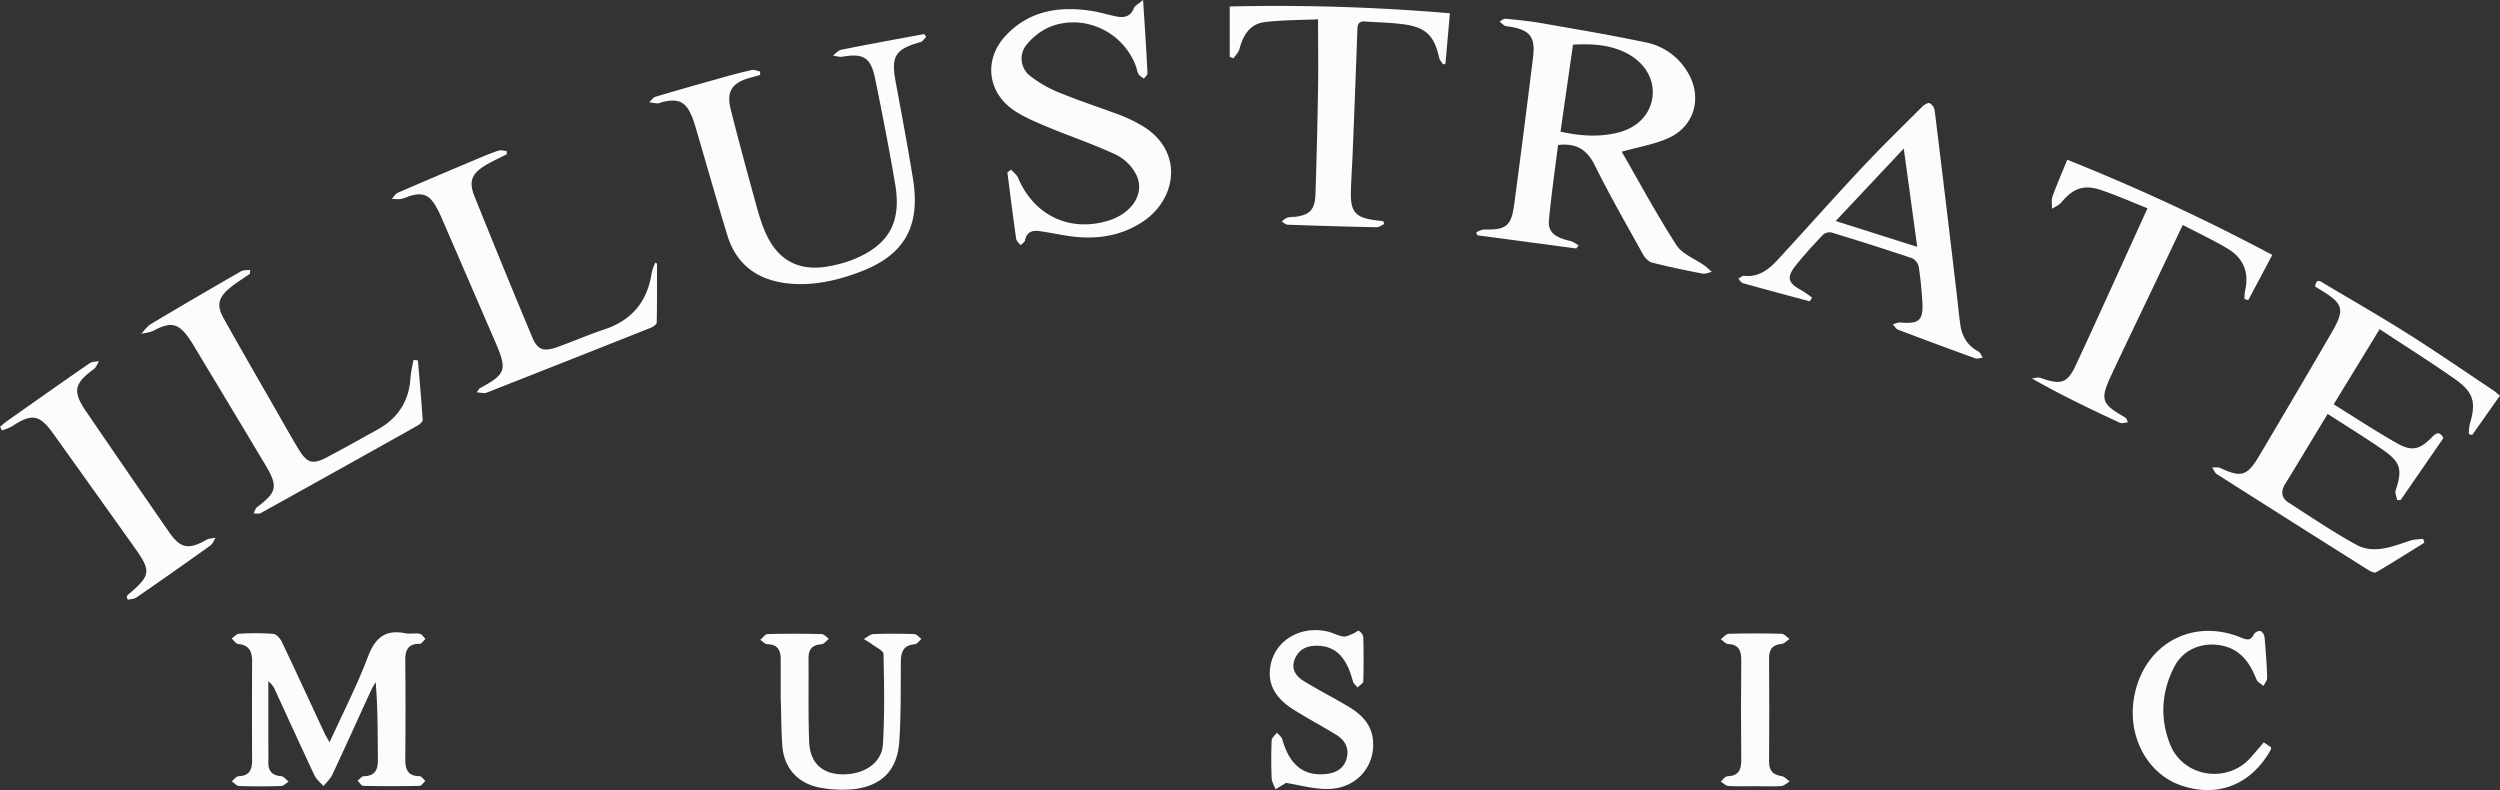 <svg xmlns="http://www.w3.org/2000/svg" id="Ebene_1" data-name="Ebene 1" viewBox="0 0 1134.46 358.52"><rect x="0" y="0" width="1134.46" height="358.52" fill="#333333" stroke="none"/><defs><style>.cls-1{fill:#fcfcfc;}</style></defs><path class="cls-1" d="M1096.16,460.74l-44.92-6c-.17-.46-.33-.91-.49-1.37,1.2-.44,2.41-1.27,3.61-1.24,10,.24,12.32-1.53,13.66-11.57q4.41-33.16,8.5-66.36c1.19-9.54-1.28-12.63-10.85-14.18a5.73,5.73,0,0,1-2-.37,18,18,0,0,1-2.3-1.92c.9-.44,1.85-1.32,2.7-1.24,5.14.48,10.29,1,15.37,1.84,16.36,2.87,32.75,5.59,49,9.05a28.3,28.3,0,0,1,17.6,12.33c7.44,11,4.54,24.83-7.39,30.6-6.54,3.16-14.06,4.28-21.86,6.52,8,13.87,15.87,28.49,24.82,42.4,2.64,4.09,8.4,6.16,12.68,9.22,1.21.86,2.26,1.94,3.39,2.92-1.42.28-2.93,1-4.24.77-7.68-1.49-15.34-3.07-22.91-5-1.59-.4-3.21-2.16-4.07-3.71-7.43-13.37-15.07-26.66-21.85-40.36-3.51-7.1-8.29-10.27-16.72-9.28-1.39,11.15-3.07,22.62-4.14,34.15-.49,5.33,2.68,7.8,9.61,9.36,1.37.3,2.58,1.3,3.87,2Zm-1.49-92.5c-1.91,13.35-3.77,26.31-5.66,39.48,9,2,17.52,2.57,26.09.43,8.89-2.21,14.65-8.3,15.64-16.18s-3.34-15.47-11.6-19.79C1111.64,368.26,1103.58,367.79,1094.67,368.24Z" transform="translate(-380.87 -347.98)"></path><path class="cls-1" d="M1437.13,535.81c-6.66,11-13,21.54-19.41,32-2,3.33-1.46,6.23,1.63,8.22,10.07,6.49,20,13.19,30.5,19,8.19,4.56,16.5,1,24.6-1.69,1.89-.63,4-.59,6-.86.19.59.37,1.18.56,1.77-7.28,4.51-14.52,9.1-21.91,13.44-.71.42-2.43-.39-3.44-1q-34.43-21.67-68.75-43.51c-1-.63-1.49-2-2.22-3.09,1.28.08,2.73-.2,3.81.3,9.3,4.36,12.09,3.66,17.43-5.34q16.56-27.9,32.89-55.95c6.3-10.79,5.57-13.32-5.31-19.8-.71-.42-1.4-.89-2.12-1.35.67-4.09,2.74-2.12,4.45-1.11,12.59,7.49,25.3,14.78,37.68,22.6,12.94,8.18,25.56,16.87,38.31,25.36,1.08.71,2.06,1.59,3.47,2.69-4.28,6.09-8.43,12-12.59,17.89l-1.5-.41a22.43,22.43,0,0,1,.4-4.52c2.93-9.76,1.84-14.4-6.55-20.31-11.11-7.82-22.64-15.06-34.35-22.79-7.14,11.69-13.87,22.69-20.85,34.1,9.91,6.14,19.18,12.29,28.85,17.74,6.62,3.74,10.19,2.81,15.57-2.65,1.92-1.95,3.44-3.19,5.39.18l-19.43,28.17-1.57,0c-.26-1.47-1.1-3.13-.69-4.38,3.13-9.51,2.34-12.82-6-18.55C1454.1,546.52,1445.87,541.46,1437.13,535.81Z" transform="translate(-380.87 -347.98)"></path><path class="cls-1" d="M839.65,424.93c1.09,1.23,2.6,2.29,3.2,3.73,7.19,17.11,23.57,24.89,41.11,19.4,10.61-3.33,16.51-12.24,12.64-20.57a20.58,20.58,0,0,0-9.15-9.23c-10.05-4.74-20.66-8.27-30.94-12.56-5.34-2.23-10.84-4.46-15.59-7.69-12-8.18-13.7-23-3.78-33.75,10.32-11.14,23.63-13.5,38-11.5,4.1.57,8.11,1.8,12.17,2.67,3.62.76,6.53.18,8.12-3.78.46-1.15,2-1.85,4.15-3.67.78,12.11,1.49,22.67,2,33.24.05.77-1,1.61-1.62,2.42a10.4,10.4,0,0,1-2.38-1.88,10.75,10.75,0,0,1-.94-2.82c-5.3-16-23.05-24.9-38.92-18.95a27.74,27.74,0,0,0-10.6,7.8,9.93,9.93,0,0,0,1.33,14.73,55.26,55.26,0,0,0,13.74,7.74c9.08,3.71,18.43,6.72,27.61,10.18a63.51,63.51,0,0,1,8.51,4.12c20,11.17,17,33.82.71,44.31-10.63,6.84-22.35,8-34.57,6-3.93-.65-7.84-1.44-11.79-2-3.33-.49-5.92.31-6.66,4.21-.16.83-1.29,1.47-2,2.19-.68-.95-1.83-1.83-2-2.86-1.43-10-2.69-20.1-4-30.16Z" transform="translate(-380.87 -347.98)"></path><path class="cls-1" d="M801.18,364.69c-.87.82-1.6,2.12-2.62,2.4-11.43,3.2-13.4,6.34-11.28,17.86,2.71,14.71,5.5,29.42,7.89,44.2,3.55,22-4.11,35-25.09,42.61-10.38,3.77-21.12,6.11-32.28,4.76-13.48-1.64-22.88-8.66-26.91-21.86-4.8-15.74-9.28-31.58-13.91-47.37-.56-1.91-1.11-3.83-1.83-5.69-2.85-7.42-6.23-9.17-13.88-7.27a7.9,7.9,0,0,1-1.89.59,38.94,38.94,0,0,1-3.86-.54c.92-.85,1.71-2.16,2.79-2.48,10-3,20.11-5.85,30.19-8.67,4.48-1.26,9-2.48,13.52-3.47,1.16-.25,2.51.42,3.78.66l0,1.58c-1.69.47-3.37.93-5,1.41-7.84,2.25-10.36,6.23-8.35,14.18,3.25,12.89,6.72,25.73,10.24,38.55,1.59,5.76,3.06,11.62,5.41,17.08,5.79,13.44,16,18.42,30.3,15.32A59.33,59.33,0,0,0,767.4,466c16.65-6.57,22.67-16.79,19.69-34.4-2.72-16.06-5.85-32.05-9.11-48-2-9.58-5.31-11.52-14.81-9.89-1.38.24-2.89-.32-4.35-.51,1.27-.91,2.43-2.38,3.83-2.66,12.51-2.49,25.07-4.77,37.61-7.11Z" transform="translate(-380.87 -347.98)"></path><path class="cls-1" d="M1202.07,484.72c-10.1-2.72-20.22-5.41-30.29-8.23-.82-.23-1.4-1.35-2.08-2.06.88-.45,1.82-1.38,2.64-1.29,6.81.75,11.38-3.07,15.51-7.57,12.73-13.84,25.21-27.91,38.07-41.63,8.88-9.47,18.2-18.53,27.39-27.7.82-.81,2.5-1.77,3.2-1.44a4.74,4.74,0,0,1,2.27,3.21q5.13,41.6,10,83.23c.57,4.79,1,9.6,1.69,14.36.79,5.21,3.3,9.31,8.15,11.87.91.48,1.36,1.84,2,2.79-1.14.13-2.42.68-3.38.33q-17.58-6.34-35.06-13c-1-.37-1.6-1.6-2.38-2.43,1.13-.3,2.3-.94,3.4-.84,8.56.76,10.52-.95,10-9.48-.32-5.31-.82-10.63-1.65-15.88a5.59,5.59,0,0,0-3-3.8c-12.13-4.09-24.34-7.95-36.58-11.69a4.6,4.6,0,0,0-3.87,1.06c-4.33,4.59-8.67,9.22-12.55,14.19-4.09,5.22-3.23,7.75,2.7,10.93a51,51,0,0,1,4.93,3.41ZM1250.88,460c-2.06-15.07-4-29.19-6.11-44.6-10.82,11.52-20.62,21.94-30.9,32.87Z" transform="translate(-380.87 -347.98)"></path><path class="cls-1" d="M530.42,684.84c6-13.23,12.42-25.67,17.34-38.67,3.27-8.62,7.81-12.7,17.08-10.82,2.08.42,4.36-.16,6.47.21,1,.17,1.75,1.52,2.62,2.33-.84.78-1.7,2.24-2.53,2.23-5.43-.06-6.68,2.9-6.63,7.7q.24,22.24,0,44.49c0,4.69,1,7.85,6.48,7.88.89,0,1.77,1.42,2.65,2.18-.88.78-1.76,2.22-2.66,2.23q-12.75.25-25.49,0c-.9,0-1.76-1.52-2.64-2.33.94-.72,1.87-2.06,2.82-2.07,5.12-.07,6.47-2.9,6.42-7.45-.12-11.64,0-23.28-1-35.22-.68,1.16-1.45,2.28-2,3.5-5.9,12.85-11.71,25.74-17.7,38.54-.9,1.91-2.64,3.43-4,5.13-1.4-1.63-3.23-3.06-4.12-4.94-6-12.78-11.87-25.66-17.78-38.5a9.87,9.87,0,0,0-3.12-4.12q0,12.55,0,25.12c0,3.83.11,7.67,0,11.5-.09,4.08,1.67,6.1,5.84,6.44,1.18.09,2.26,1.6,3.38,2.46-1.14.69-2.27,2-3.44,2q-9.48.3-19,0c-1.15,0-2.25-1.4-3.37-2.15,1-.8,2.05-2.25,3.11-2.29,4.88-.18,6.14-2.94,6.12-7.23q-.1-22.5,0-45c0-4.46-1.4-7.35-6.37-7.77-1-.09-1.92-1.64-2.88-2.51,1.12-.76,2.21-2.11,3.36-2.17a121.13,121.13,0,0,1,15.48.07c1.42.12,3.17,2.07,3.89,3.6,6.65,14,13.11,28,19.63,42C528.93,682.27,529.54,683.23,530.42,684.84Z" transform="translate(-380.87 -347.98)"></path><path class="cls-1" d="M1355.37,442.5c-7.48-3-14.3-6-21.37-8.37-7.63-2.52-12.52-.57-17.61,5.6-1.07,1.3-2.86,2-4.32,3,0-1.88-.42-3.92.18-5.59,2-5.46,4.3-10.77,6.72-16.67A938.61,938.61,0,0,1,1412,463.67l-10.91,20.52-1.7-.51a20.34,20.34,0,0,1,.23-3.67c2-8.34-.69-14.92-7.93-19.23-6.41-3.82-13.2-7-20.33-10.72L1357.8,478.6c-6.29,13.2-12.66,26.38-18.86,39.63-5.17,11.07-4.48,13,6,19,.56.31,1,.75,1.51,2.42-1.23.08-2.68.62-3.66.16-13.25-6.15-26.44-12.45-39.86-20.08,1.28-.12,2.72-.69,3.82-.3,9.3,3.34,12.23,2.59,16.08-5.72C1333.7,490.34,1344.27,466.85,1355.37,442.5Z" transform="translate(-380.87 -347.98)"></path><path class="cls-1" d="M1038.81,354c-.71,8-1.37,15.4-2,22.81l-1.07.44c-.61-1-1.54-1.91-1.78-3-2.28-10.16-6-13.86-16.3-15.26-5.75-.78-11.6-.82-17.4-1.26-2.72-.21-3.35,1.2-3.43,3.6q-1,28.19-2.15,56.35c-.23,5.65-.64,11.3-.8,16.95-.26,9.59,2,12.16,11.42,13.32l3.3.41.4,1.3c-1.14.5-2.29,1.46-3.42,1.44q-20.2-.42-40.41-1.15c-.9,0-1.77-.95-2.65-1.45a9.88,9.88,0,0,1,2.4-1.75,17.7,17.7,0,0,1,3.45-.36c6.86-.83,9.21-3.17,9.45-10.41q.78-23.94,1.16-47.89c.17-10.12,0-20.23,0-31.36-7.75.37-16,.3-24.16,1.27-6.77.81-9.89,6-11.52,12.27-.39,1.53-1.79,2.81-2.72,4.2l-1.68-.69V350.92A927.66,927.66,0,0,1,1038.81,354Z" transform="translate(-380.87 -347.98)"></path><path class="cls-1" d="M494.31,472.2c-3.12,2.19-6.43,4.16-9.33,6.61-5.11,4.31-5.88,7.76-2.64,13.59,7.93,14.24,16.12,28.33,24.23,42.48,3.3,5.77,6.53,11.6,10,17.27,3.66,5.94,6.27,6.68,12.38,3.47,7.8-4.09,15.48-8.43,23.2-12.69,9.33-5.16,14.43-13,15-23.72a61.74,61.74,0,0,1,1.41-7.9l1.95.22c.76,9,1.59,18,2.16,27,.06.84-1.39,2.06-2.41,2.63q-35.46,19.9-71,39.62c-.88.48-2.2.15-3.32.2.53-1,.82-2.3,1.64-2.91,8.93-6.73,9.55-9.32,3.74-19.06-10.9-18.29-21.92-36.52-32.89-54.77-.52-.86-1.08-1.68-1.64-2.51-4.83-7.1-8.35-7.86-16-3.82-1.74.92-3.9,1.08-5.86,1.58,1.45-1.5,2.66-3.42,4.39-4.46q20.37-12.14,40.93-23.94c1.12-.65,2.74-.45,4.13-.64Z" transform="translate(-380.87 -347.98)"></path><path class="cls-1" d="M679,467.59c0,8.92.07,17.85-.12,26.77,0,.81-1.57,1.91-2.63,2.33q-37.31,14.85-74.68,29.52c-1,.4-2.38-.08-4.37-.19,1-1.39,1.17-1.75,1.42-1.89,11.84-6.36,12.49-8.22,7.09-20.76Q593.54,475.18,581.33,447a52.46,52.46,0,0,0-2.65-5.37c-3.09-5.34-6.11-6.47-12.08-4.64a28.82,28.82,0,0,1-3.75,1.31,23.32,23.32,0,0,1-4.17-.1c.92-.95,1.66-2.3,2.78-2.78,11.9-5.17,23.85-10.22,35.81-15.27,3.21-1.36,6.44-2.71,9.76-3.81,1.1-.36,2.47.08,3.71.15l.14,1.46c-3.18,1.63-6.46,3.11-9.53,4.93-6.4,3.8-7.89,7.38-5.19,14.12Q609,469,622.28,500.74c2.52,6.05,5.08,7,11.5,4.73,7.2-2.57,14.23-5.63,21.48-8.06,12.51-4.2,19.45-12.76,21.35-25.7a24.53,24.53,0,0,1,1.65-4.59Z" transform="translate(-380.87 -347.98)"></path><path class="cls-1" d="M438.37,618.72a3.18,3.18,0,0,1,.53-.8c10.56-9,10.79-10.63,2.65-22Q423.28,570.25,405,544.7c-6.23-8.67-9.72-9.19-18.65-3.27a24.33,24.33,0,0,1-4.64,1.87l-.79-1.68c1.12-.91,2.18-1.89,3.36-2.72,12.38-8.72,24.75-17.45,37.21-26.06,1.12-.78,2.84-.72,4.28-1-.73,1.2-1.18,2.78-2.23,3.55-9.08,6.67-9.84,10.19-3.53,19.41q18.72,27.4,37.62,54.7c5.13,7.4,8.93,8,16.81,3.48,1.2-.69,2.82-.68,4.24-1-.78,1.21-1.28,2.79-2.37,3.57q-16.63,11.91-33.49,23.53c-1.08.75-2.69.74-4,1.08Z" transform="translate(-380.87 -347.98)"></path><path class="cls-1" d="M735.14,665.67c0-6.17,0-12.33,0-18.5,0-4.06-1.28-6.74-6-6.84-1.1,0-2.18-1.3-3.28-2,1.12-.91,2.21-2.57,3.34-2.61,8.16-.22,16.33-.2,24.49,0,1.13,0,2.23,1.38,3.34,2.12-1.13.87-2.21,2.41-3.39,2.49-4.21.28-5.91,2.32-5.88,6.4.12,12.65-.19,25.31.3,37.94.37,9.36,5.76,14.34,14.4,14.67,10.15.39,18.54-4.91,19.07-13.64.82-13.61.54-27.3.26-40.94,0-1.47-3.18-2.91-5-4.27-1.25-.94-2.62-1.72-3.93-2.57,1.45-.77,2.88-2.14,4.36-2.2,6.15-.25,12.33-.21,18.49,0,1.12,0,2.19,1.42,3.29,2.17-1,.85-1.91,2.37-3,2.44-5,.37-6.3,3.31-6.34,7.77-.09,12.15.1,24.33-.72,36.44-.9,13.29-8.37,20.48-21.73,21.65A54.63,54.63,0,0,1,753,705.4c-9.91-1.81-16.31-8.77-17.1-18.78C735.3,679.67,735.34,665.67,735.14,665.67Z" transform="translate(-380.87 -347.98)"></path><path class="cls-1" d="M964.42,703.25l-4.73,2.89c-.62-1.7-1.71-3.39-1.77-5.12-.23-5.65-.23-11.33,0-17,0-1.23,1.56-2.38,2.39-3.57.84,1,2.12,1.9,2.44,3,3.19,11.49,9.53,16.72,19.54,15.8,4.43-.41,8.15-2.18,9.56-6.74,1.49-4.82-.56-8.57-4.61-11.08-6.37-3.93-13-7.44-19.35-11.42-7-4.42-11.94-10.34-10.61-19.32,1.76-11.83,13.42-19,26-16.14,2.42.55,4.68,1.89,7.1,2.26,1.4.22,3-.72,4.46-1.27,1-.36,2.19-1.56,2.67-1.29a4.22,4.22,0,0,1,2,2.84c.17,6.66.19,13.33,0,20,0,1-1.73,1.92-2.65,2.87-.71-.92-1.78-1.74-2.06-2.77-3-11.45-8.2-16.4-17.1-16.17-4.45.12-7.76,2.1-9.35,6.23-1.68,4.34.63,7.63,4.07,9.73,6.65,4.09,13.64,7.63,20.35,11.64,5.74,3.43,10.4,7.89,11.12,15.07,1.21,12.22-7.7,22.28-20.67,22.31C976.87,706.06,970.52,704.21,964.42,703.25Z" transform="translate(-380.87 -347.98)"></path><path class="cls-1" d="M1408.14,684.85l3.34,2.27a5,5,0,0,1-.21,1.17c-8.9,15.81-24,21.78-40.61,16.12-15.08-5.12-24.21-21.7-21.52-39.09,3.79-24.57,26.24-37.42,48.94-27.91,2.63,1.1,4.28,1.2,5.61-1.69a3.4,3.4,0,0,1,3-1.41,4,4,0,0,1,1.81,2.93c.54,6.13,1,12.28,1.17,18.43,0,1.18-1.1,2.41-1.69,3.61-1.08-1-2.67-1.73-3.14-2.93-3.08-7.85-7.48-14.05-16.54-15.57-8.48-1.43-16.76,2.06-20.7,9.65-5.91,11.37-6.68,23.39-2,35.26,5.91,15,25.93,18.1,36.61,6.06C1404.08,689.64,1405.89,687.47,1408.14,684.85Z" transform="translate(-380.87 -347.98)"></path><path class="cls-1" d="M1177.11,704.74c-4,0-8,.15-12-.1-1.17-.08-2.26-1.33-3.39-2,1-.83,1.94-2.36,2.94-2.39,5-.14,6.42-2.78,6.37-7.42q-.24-22.72,0-45.44c0-4.46-1.31-6.94-6.07-7.2-1.11-.06-2.15-1.4-3.22-2.16,1.2-.85,2.37-2.41,3.59-2.45q12-.33,24,0c1.22,0,2.39,1.54,3.59,2.36-1.21.79-2.37,2.17-3.64,2.27-4.26.34-5.66,2.56-5.63,6.57.08,15.65.13,31.3,0,46.94,0,4.29,2,5.88,5.82,6.49,1.26.2,2.34,1.56,3.5,2.39-1.28.74-2.52,2-3.84,2.1C1185.11,704.92,1181.1,704.74,1177.11,704.74Z" transform="translate(-380.87 -347.98)"></path></svg>